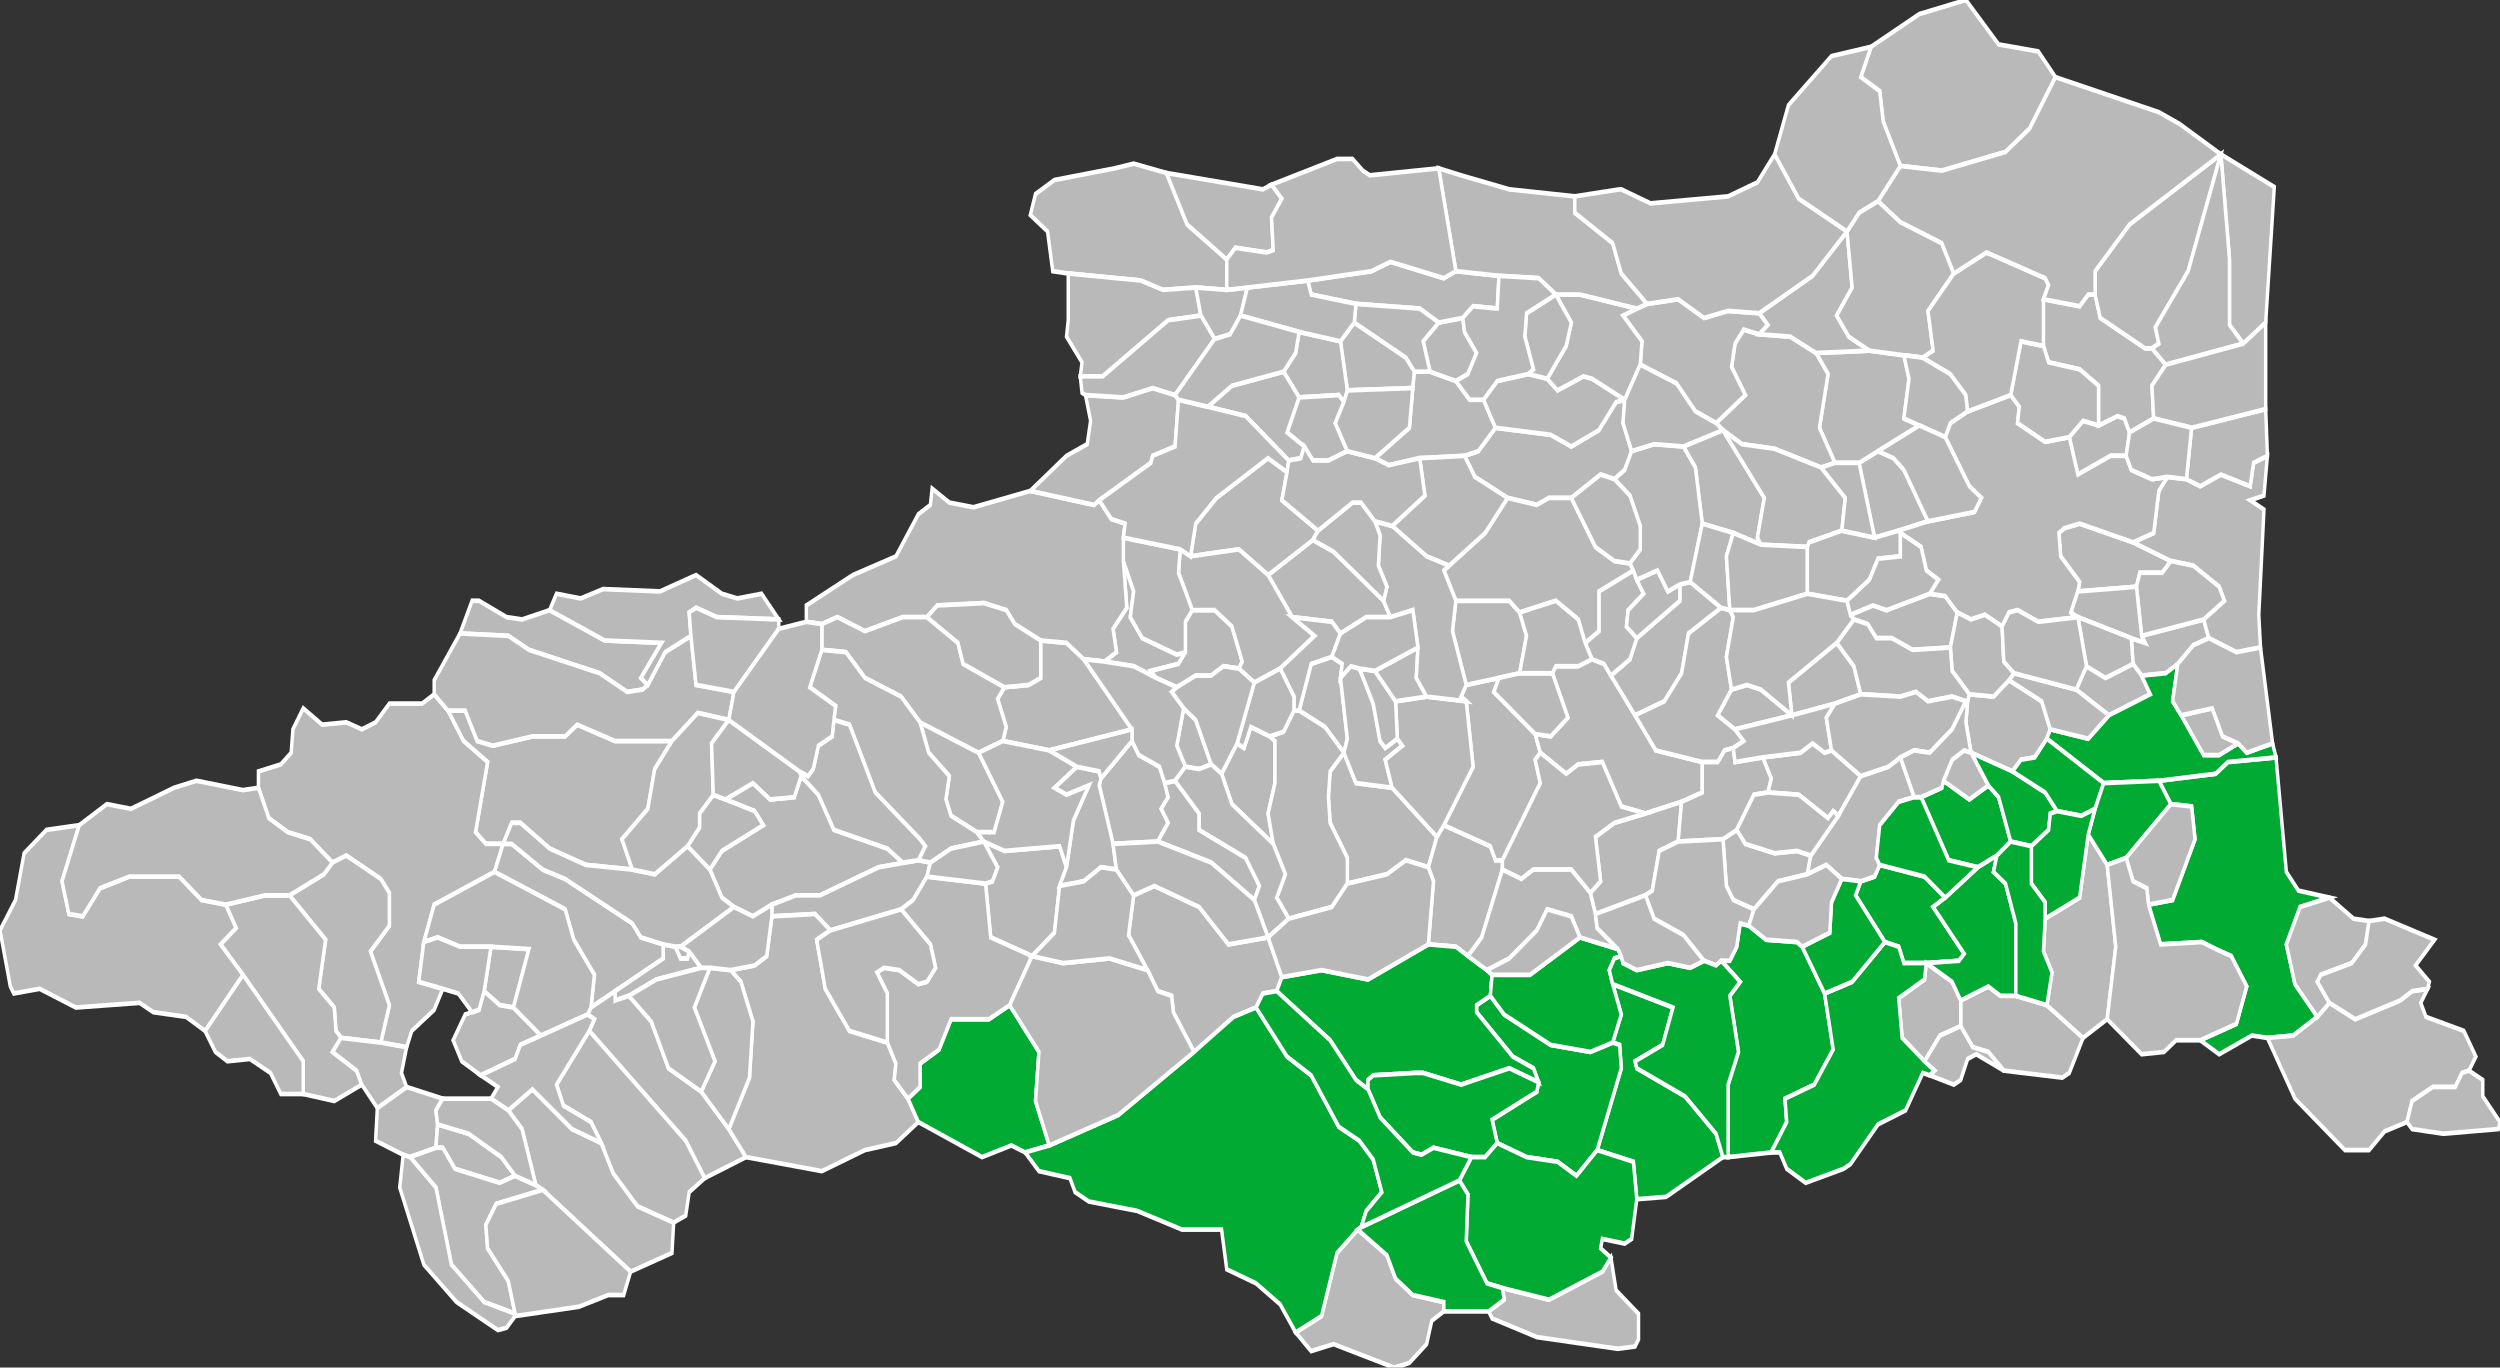 <?xml version="1.0" encoding="UTF-8" standalone="no"?>
<!DOCTYPE svg PUBLIC "-//W3C//DTD SVG 1.1//EN" "http://www.w3.org/Graphics/SVG/1.1/DTD/svg11.dtd">
<svg width="1000" height="547" viewBox="1.724 42.333 1.451 0.585" preserveAspectRatio="none" xmlns="http://www.w3.org/2000/svg" version="1.1">

<rect x="1.724" y="42.333" width="1.451" height="0.585" fill="#333333" stroke="none"/>

<style type="text/css">
<![CDATA[

.communes { 
	fill           : #b9b9b9;
	fill-opacity   : 1;
	stroke         : white;
	stroke-opacity : 1;
	stroke-width   : 0.002;
}

]]>
</style>

<g transform="translate(0,42.918) scale(1,-1) translate(0,-42.333)">

<g class="communes">

<polygon id="66001 L'ALBERE" points="2.933,42.474 2.925,42.459 2.921,42.457 2.887,42.46 2.878,42.468 2.869,42.47 2.862,42.479 2.862,42.49 2.878,42.496 2.885,42.492 2.894,42.492 2.912,42.488 2.933,42.474"/>
<polygon id="66002 ALENYA" points="2.967,42.629 2.962,42.634 2.961,42.645 2.969,42.643 2.967,42.646 3.003,42.653 3.006,42.645 2.997,42.642 2.988,42.634 2.981,42.63 2.967,42.629"/>
<polygon style="fill:#00AA33" id="66003 AMELIE-LES-BAINS-PALALDA" points="2.674,42.405 2.672,42.421 2.651,42.426 2.665,42.461 2.664,42.471 2.66,42.472 2.665,42.484 2.66,42.497 2.695,42.487 2.689,42.471 2.673,42.464 2.674,42.461 2.702,42.449 2.72,42.433 2.724,42.423 2.691,42.406 2.674,42.405"/>
<polygon id="66004 LES ANGLES" points="2.091,42.546 2.064,42.548 2.043,42.555 2.026,42.566 2.021,42.566 2.016,42.557 2.016,42.557 2.006,42.557 2,42.562 2.007,42.592 1.993,42.601 1.984,42.614 1.994,42.614 2.001,42.601 2.01,42.599 2.033,42.603 2.052,42.603 2.059,42.608 2.081,42.601 2.114,42.601 2.104,42.589 2.1,42.572 2.085,42.559 2.091,42.546"/>
<polygon id="66005 ANGOUSTRINE-VILLENEUVE-DES-ESCALDES" points="1.96,42.47 1.945,42.472 1.95,42.488 1.939,42.511 1.95,42.522 1.95,42.536 1.945,42.542 1.925,42.552 1.917,42.549 1.904,42.559 1.891,42.562 1.88,42.568 1.874,42.581 1.874,42.588 1.887,42.591 1.893,42.596 1.894,42.606 1.9,42.615 1.911,42.608 1.925,42.609 1.934,42.606 1.942,42.609 1.95,42.617 1.969,42.617 1.976,42.621 1.984,42.614 1.993,42.601 2.007,42.592 2,42.562 2.006,42.557 2.016,42.557 2.011,42.545 1.976,42.531 1.97,42.515 1.967,42.498 1.981,42.495 1.976,42.486 1.963,42.477 1.96,42.47"/>
<polygon id="66006 ANSIGNAN" points="2.506,42.751 2.502,42.772 2.51,42.78 2.54,42.765 2.545,42.759 2.544,42.752 2.506,42.751"/>
<polygon id="66007 ARBOUSSOLS" points="2.502,42.647 2.497,42.652 2.474,42.654 2.46,42.672 2.486,42.687 2.498,42.682 2.527,42.661 2.531,42.654 2.517,42.654 2.502,42.647"/>
<polygon style="fill:#00AA33" id="66008 ARGELES-SUR-MER" points="3.04,42.474 3.031,42.475 3.012,42.467 3.001,42.473 3.022,42.48 3.028,42.496 3.019,42.509 3.01,42.512 3.002,42.515 2.978,42.514 2.971,42.531 2.985,42.533 2.998,42.559 2.996,42.573 2.984,42.574 2.977,42.584 3.01,42.587 3.017,42.592 3.045,42.594 3.051,42.545 3.058,42.537 3.076,42.534 3.059,42.53 3.051,42.514 3.056,42.497 3.069,42.483 3.055,42.475 3.04,42.474"/>
<polygon style="fill:#00AA33" id="66009 ARLES-SUR-TECH" points="2.651,42.426 2.639,42.415 2.628,42.421 2.61,42.423 2.593,42.429 2.59,42.439 2.616,42.451 2.617,42.455 2.614,42.461 2.602,42.466 2.581,42.485 2.581,42.488 2.589,42.492 2.597,42.484 2.624,42.471 2.647,42.468 2.66,42.472 2.664,42.471 2.665,42.461 2.651,42.426"/>
<polygon id="66010 AYGUATEBIA-TALAU" points="2.172,42.531 2.161,42.526 2.15,42.53 2.143,42.534 2.136,42.546 2.143,42.554 2.167,42.565 2.162,42.571 2.145,42.576 2.161,42.583 2.171,42.576 2.185,42.577 2.189,42.586 2.199,42.578 2.208,42.563 2.239,42.555 2.248,42.549 2.257,42.55 2.234,42.547 2.2,42.535 2.186,42.535 2.172,42.531"/>
<polygon id="66011 BAGES" points="2.892,42.588 2.868,42.596 2.865,42.609 2.866,42.618 2.867,42.621 2.881,42.62 2.89,42.627 2.909,42.618 2.914,42.606 2.912,42.602 2.905,42.594 2.897,42.593 2.892,42.588"/>
<polygon id="66012 BAHO" points="2.812,42.688 2.803,42.72 2.814,42.725 2.823,42.722 2.829,42.717 2.843,42.695 2.826,42.691 2.812,42.688"/>
<polygon id="66013 BAILLESTAVY" points="2.506,42.54 2.506,42.551 2.496,42.566 2.495,42.577 2.496,42.588 2.504,42.596 2.511,42.583 2.532,42.581 2.558,42.56 2.553,42.547 2.54,42.55 2.529,42.544 2.506,42.54"/>
<polygon id="66014 BAIXAS" points="2.803,42.72 2.789,42.72 2.78,42.735 2.785,42.758 2.778,42.767 2.809,42.768 2.829,42.766 2.832,42.756 2.829,42.739 2.838,42.736 2.814,42.725 2.803,42.72"/>
<polygon style="fill:#00AA33" id="66015 BANYULS-DELS-ASPRES" points="2.872,42.547 2.855,42.55 2.839,42.577 2.851,42.581 2.852,42.584 2.867,42.576 2.878,42.582 2.884,42.577 2.891,42.558 2.883,42.552 2.872,42.547"/>
<polygon id="66016 BANYULS-SUR-MER" points="3.121,42.438 3.108,42.434 3.099,42.426 3.085,42.426 3.056,42.448 3.04,42.474 3.055,42.475 3.069,42.483 3.076,42.489 3.091,42.482 3.117,42.49 3.124,42.494 3.133,42.495 3.129,42.489 3.132,42.483 3.154,42.477 3.161,42.466 3.157,42.46 3.153,42.459 3.149,42.453 3.136,42.453 3.124,42.447 3.121,42.438"/>
<polygon id="66017 LE BARCARES" points="3.026,42.771 3.018,42.779 3.018,42.807 3.013,42.852 3.044,42.838 3.039,42.78 3.026,42.771"/>
<polygon id="66018 LA BASTIDE" points="2.576,42.509 2.569,42.513 2.553,42.514 2.556,42.541 2.553,42.547 2.558,42.56 2.562,42.565 2.589,42.556 2.592,42.55 2.596,42.55 2.596,42.546 2.584,42.517 2.576,42.509"/>
<polygon id="66019 BELESTA" points="2.636,42.705 2.623,42.705 2.616,42.702 2.599,42.705 2.58,42.714 2.574,42.723 2.582,42.725 2.592,42.735 2.624,42.732 2.636,42.727 2.652,42.734 2.662,42.746 2.667,42.747 2.666,42.737 2.671,42.725 2.667,42.717 2.661,42.713 2.653,42.715 2.636,42.705"/>
<polygon id="66020 BOLQUERE" points="2.067,42.487 2.069,42.501 2.057,42.516 2.052,42.529 2.011,42.545 2.016,42.557 2.016,42.557 2.021,42.557 2.039,42.546 2.052,42.542 2.091,42.523 2.096,42.517 2.109,42.514 2.109,42.508 2.081,42.494 2.067,42.487"/>
<polygon id="66021 BOMPAS" points="2.958,42.723 2.949,42.723 2.93,42.715 2.925,42.731 2.933,42.738 2.942,42.736 2.953,42.74 2.957,42.739 2.96,42.733 2.958,42.723"/>
<polygon id="66022 BOULE-D'AMONT" points="2.596,42.55 2.592,42.55 2.589,42.556 2.562,42.565 2.579,42.59 2.575,42.618 2.572,42.62 2.575,42.625 2.594,42.628 2.591,42.622 2.615,42.604 2.618,42.596 2.615,42.593 2.618,42.583 2.596,42.55"/>
<polygon id="66023 BOULETERNERE" points="2.575,42.625 2.567,42.648 2.569,42.661 2.6,42.661 2.606,42.656 2.61,42.646 2.606,42.63 2.594,42.628 2.575,42.625"/>
<polygon style="fill:#00AA33" id="66024 LE BOULOU" points="2.842,42.506 2.829,42.506 2.826,42.513 2.818,42.515 2.801,42.535 2.804,42.541 2.812,42.543 2.815,42.548 2.841,42.543 2.853,42.534 2.846,42.53 2.864,42.51 2.861,42.507 2.842,42.506"/>
<polygon id="66025 BOURG-MADAME" points="1.962,42.423 1.958,42.424 1.942,42.43 1.943,42.444 1.96,42.453 1.981,42.448 1.977,42.443 1.978,42.437 1.977,42.427 1.962,42.423"/>
<polygon style="fill:#00AA33" id="66026 BROUILLA" points="2.903,42.556 2.891,42.558 2.884,42.577 2.878,42.582 2.868,42.596 2.892,42.588 2.911,42.579 2.918,42.571 2.914,42.57 2.913,42.563 2.903,42.556"/>
<polygon id="66027 LA CABANASSE" points="2.089,42.492 2.081,42.49 2.081,42.494 2.109,42.508 2.109,42.514 2.116,42.513 2.119,42.508 2.123,42.508 2.124,42.511 2.131,42.504 2.105,42.499 2.089,42.492"/>
<polygon id="66028 CABESTANY" points="2.93,42.665 2.931,42.669 2.92,42.68 2.919,42.69 2.922,42.692 2.931,42.694 2.962,42.686 2.984,42.678 2.979,42.673 2.966,42.673 2.964,42.667 2.93,42.665"/>
<polygon id="66029 CAIXAS" points="2.679,42.57 2.665,42.573 2.654,42.592 2.64,42.591 2.633,42.587 2.618,42.596 2.615,42.604 2.624,42.603 2.634,42.611 2.625,42.63 2.627,42.633 2.64,42.633 2.648,42.636 2.655,42.634 2.659,42.629 2.673,42.612 2.685,42.597 2.712,42.592 2.712,42.579 2.7,42.575 2.679,42.57"/>
<polygon id="66030 CALCE" points="2.781,42.718 2.754,42.726 2.735,42.728 2.724,42.734 2.72,42.737 2.737,42.749 2.729,42.761 2.731,42.771 2.736,42.777 2.745,42.775 2.763,42.774 2.778,42.767 2.785,42.758 2.78,42.735 2.789,42.72 2.781,42.718"/>
<polygon id="66032 CALMEILLES" points="2.65,42.527 2.647,42.536 2.653,42.541 2.65,42.56 2.661,42.566 2.679,42.57 2.7,42.575 2.698,42.558 2.687,42.554 2.683,42.537 2.679,42.535 2.65,42.527"/>
<polygon id="66033 CAMELAS" points="2.673,42.612 2.659,42.629 2.67,42.636 2.674,42.645 2.699,42.661 2.699,42.668 2.705,42.669 2.723,42.658 2.704,42.647 2.7,42.63 2.69,42.618 2.673,42.612"/>
<polygon id="66034 CAMPOME" points="2.395,42.628 2.382,42.633 2.365,42.635 2.372,42.639 2.37,42.649 2.378,42.658 2.376,42.678 2.382,42.665 2.38,42.654 2.387,42.645 2.407,42.638 2.412,42.639 2.408,42.634 2.392,42.631 2.395,42.628"/>
<polygon id="66035 CAMPOUSSY" points="2.46,42.672 2.443,42.683 2.415,42.68 2.418,42.694 2.43,42.705 2.46,42.722 2.471,42.716 2.468,42.704 2.489,42.691 2.486,42.687 2.46,42.672"/>
<polygon id="66036 CANAVEILLES" points="2.206,42.52 2.197,42.527 2.172,42.526 2.172,42.531 2.186,42.535 2.2,42.535 2.234,42.547 2.257,42.55 2.264,42.549 2.262,42.543 2.254,42.533 2.247,42.529 2.206,42.52"/>
<polygon id="66037 CANET-EN-ROUSSILLON" points="3.036,42.641 3.022,42.639 3.006,42.645 3.003,42.653 3.015,42.661 3.012,42.667 2.997,42.676 2.984,42.678 2.962,42.686 2.974,42.69 2.977,42.708 2.982,42.714 2.993,42.713 3.001,42.71 3.013,42.715 3.03,42.71 3.032,42.72 3.04,42.723 3.038,42.706 3.03,42.704 3.038,42.7 3.035,42.655 3.036,42.641"/>
<polygon id="66038 CANOHES" points="2.856,42.641 2.834,42.64 2.822,42.645 2.813,42.645 2.808,42.651 2.8,42.653 2.798,42.655 2.811,42.659 2.819,42.657 2.844,42.664 2.853,42.663 2.86,42.656 2.856,42.641"/>
<polygon id="66039 CARAMANY" points="2.548,42.722 2.53,42.719 2.522,42.722 2.542,42.735 2.544,42.752 2.545,42.759 2.554,42.759 2.569,42.755 2.577,42.747 2.585,42.747 2.592,42.735 2.582,42.725 2.574,42.723 2.548,42.722"/>
<polygon id="66040 CASEFABRE" points="2.625,42.63 2.634,42.611 2.624,42.603 2.615,42.604 2.591,42.622 2.594,42.628 2.606,42.63 2.625,42.63"/>
<polygon id="66041 CASES-DE-PENE" points="2.778,42.767 2.763,42.774 2.745,42.775 2.75,42.779 2.745,42.784 2.776,42.8 2.796,42.819 2.799,42.795 2.79,42.783 2.797,42.774 2.809,42.768 2.778,42.767"/>
<polygon id="66042 CASSAGNES" points="2.667,42.747 2.662,42.746 2.652,42.734 2.636,42.727 2.624,42.732 2.592,42.735 2.585,42.747 2.593,42.755 2.611,42.758 2.622,42.756 2.628,42.751 2.643,42.757 2.648,42.756 2.667,42.747 2.667,42.747"/>
<polygon id="66043 CASTEIL" points="2.417,42.468 2.405,42.485 2.404,42.492 2.396,42.494 2.39,42.503 2.379,42.518 2.382,42.535 2.394,42.539 2.42,42.53 2.437,42.514 2.46,42.517 2.468,42.5 2.465,42.494 2.457,42.493 2.453,42.487 2.44,42.483 2.417,42.468"/>
<polygon id="66044 CASTELNOU" points="2.712,42.592 2.685,42.597 2.673,42.612 2.69,42.618 2.7,42.63 2.704,42.647 2.723,42.658 2.728,42.657 2.73,42.654 2.726,42.637 2.729,42.623 2.721,42.612 2.731,42.606 2.736,42.601 2.73,42.598 2.725,42.597 2.721,42.592 2.712,42.592"/>
<polygon id="66045 CATLLAR" points="2.407,42.624 2.395,42.628 2.392,42.631 2.408,42.634 2.412,42.639 2.412,42.652 2.416,42.657 2.429,42.657 2.439,42.65 2.445,42.635 2.443,42.632 2.434,42.633 2.427,42.629 2.418,42.629 2.407,42.624"/>
<polygon id="66046 CAUDIES-DE-FENOUILLEDES" points="2.418,42.795 2.399,42.794 2.386,42.798 2.344,42.801 2.335,42.802 2.332,42.819 2.322,42.826 2.325,42.835 2.336,42.841 2.371,42.846 2.382,42.848 2.401,42.844 2.413,42.822 2.436,42.807 2.436,42.794 2.418,42.795"/>
<polygon id="66047 CAUDIES-DE-CONFLENT" points="2.136,42.546 2.123,42.556 2.13,42.564 2.13,42.57 2.138,42.578 2.145,42.576 2.162,42.571 2.167,42.565 2.143,42.554 2.136,42.546"/>
<polygon id="66048 CERBERE" points="3.174,42.435 3.142,42.433 3.124,42.435 3.121,42.438 3.124,42.447 3.136,42.453 3.149,42.453 3.153,42.459 3.157,42.46 3.165,42.456 3.165,42.449 3.175,42.438 3.174,42.435"/>
<polygon style="fill:#00AA33" id="66049 CERET" points="2.727,42.423 2.727,42.454 2.733,42.468 2.728,42.492 2.734,42.498 2.723,42.507 2.728,42.507 2.732,42.513 2.734,42.523 2.739,42.522 2.749,42.516 2.767,42.515 2.77,42.513 2.783,42.493 2.788,42.469 2.777,42.454 2.76,42.448 2.761,42.438 2.752,42.425 2.727,42.423"/>
<polygon id="66050 CLAIRA" points="2.96,42.733 2.957,42.739 2.953,42.74 2.942,42.736 2.942,42.753 2.931,42.76 2.913,42.763 2.91,42.77 2.91,42.79 2.931,42.787 2.936,42.792 2.94,42.792 2.943,42.782 2.969,42.769 2.973,42.769 2.981,42.762 2.973,42.753 2.974,42.739 2.96,42.733"/>
<polygon id="66051 CLARA" points="2.463,42.557 2.439,42.574 2.433,42.587 2.442,42.6 2.446,42.598 2.45,42.607 2.461,42.603 2.464,42.601 2.464,42.583 2.46,42.57 2.463,42.557"/>
<polygon id="66052 CODALET" points="2.427,42.591 2.42,42.589 2.412,42.59 2.407,42.599 2.411,42.615 2.418,42.61 2.427,42.591"/>
<polygon id="66053 COLLIOURE" points="3.069,42.483 3.056,42.497 3.051,42.514 3.059,42.53 3.076,42.534 3.09,42.525 3.099,42.524 3.097,42.514 3.089,42.506 3.071,42.501 3.069,42.498 3.076,42.489 3.069,42.483"/>
<polygon id="66054 CONAT" points="2.333,42.597 2.306,42.601 2.308,42.607 2.303,42.619 2.307,42.624 2.321,42.625 2.328,42.628 2.328,42.644 2.343,42.643 2.353,42.636 2.381,42.606 2.333,42.597"/>
<polygon id="66055 CORBERE" points="2.659,42.629 2.655,42.634 2.648,42.636 2.644,42.643 2.652,42.648 2.652,42.665 2.672,42.674 2.674,42.67 2.678,42.664 2.669,42.657 2.668,42.65 2.674,42.645 2.67,42.636 2.659,42.629"/>
<polygon id="66056 CORBERE-LES-CABANES" points="2.674,42.645 2.668,42.65 2.669,42.657 2.678,42.664 2.674,42.67 2.686,42.674 2.692,42.665 2.699,42.668 2.699,42.661 2.674,42.645"/>
<polygon id="66057 CORNEILLA-DE-CONFLENT" points="2.37,42.557 2.362,42.582 2.363,42.585 2.381,42.601 2.385,42.595 2.397,42.59 2.4,42.583 2.402,42.577 2.398,42.572 2.402,42.566 2.396,42.558 2.37,42.557"/>
<polygon id="66058 CORNEILLA-LA-RIVIERE" points="2.746,42.685 2.73,42.69 2.712,42.694 2.708,42.718 2.701,42.727 2.724,42.734 2.748,42.705 2.744,42.688 2.746,42.685"/>
<polygon id="66059 CORNEILLA-DEL-VERCOL" points="2.948,42.612 2.929,42.623 2.935,42.633 2.946,42.628 2.962,42.634 2.967,42.629 2.972,42.621 2.948,42.612"/>
<polygon style="fill:#00AA33" id="66060 CORSAVY" points="2.518,42.452 2.511,42.456 2.496,42.473 2.465,42.494 2.468,42.5 2.491,42.503 2.518,42.499 2.553,42.514 2.569,42.513 2.576,42.509 2.587,42.503 2.59,42.501 2.589,42.492 2.581,42.488 2.581,42.485 2.602,42.466 2.614,42.461 2.617,42.455 2.6,42.461 2.572,42.454 2.55,42.459 2.545,42.459 2.521,42.458 2.518,42.456 2.518,42.452"/>
<polygon id="66061 COUSTOUGES" points="2.659,42.38 2.662,42.366 2.675,42.356 2.675,42.345 2.673,42.342 2.663,42.341 2.616,42.346 2.59,42.354 2.588,42.357 2.597,42.362 2.596,42.367 2.623,42.362 2.654,42.374 2.659,42.38"/>
<polygon id="66062 DORRES" points="1.945,42.472 1.922,42.474 1.919,42.477 1.918,42.487 1.909,42.495 1.913,42.516 1.892,42.535 1.912,42.544 1.917,42.549 1.925,42.552 1.945,42.542 1.95,42.536 1.95,42.522 1.939,42.511 1.95,42.488 1.945,42.472"/>
<polygon id="66063 LES CLUSES" points="2.841,42.464 2.828,42.474 2.826,42.491 2.841,42.499 2.842,42.506 2.857,42.498 2.862,42.49 2.862,42.479 2.85,42.475 2.841,42.464"/>
<polygon id="66064 EGAT" points="2.022,42.487 2.014,42.488 2.005,42.494 2.009,42.513 2.031,42.512 2.022,42.487"/>
<polygon style="fill:#00AA33" id="66065 ELNE" points="2.945,42.583 2.912,42.602 2.914,42.606 2.936,42.602 2.948,42.612 2.972,42.621 2.967,42.629 2.981,42.63 2.988,42.634 2.985,42.618 2.99,42.612 3.003,42.595 3.012,42.595 3.023,42.6 3.028,42.596 3.043,42.6 3.045,42.594 3.017,42.592 3.01,42.587 2.977,42.584 2.945,42.583"/>
<polygon id="66066 ENVEITG" points="1.934,42.454 1.918,42.447 1.9,42.45 1.9,42.464 1.865,42.501 1.852,42.514 1.861,42.521 1.855,42.531 1.878,42.535 1.892,42.535 1.913,42.516 1.909,42.495 1.918,42.487 1.919,42.477 1.922,42.474 1.917,42.468 1.931,42.46 1.934,42.454"/>
<polygon id="66067 ERR" points="2.09,42.374 2.039,42.409 2.035,42.411 2.027,42.435 2.019,42.443 2.033,42.452 2.056,42.435 2.073,42.429 2.08,42.416 2.094,42.402 2.115,42.395 2.114,42.382 2.09,42.374"/>
<polygon id="66068 ESCARO" points="2.323,42.509 2.299,42.517 2.296,42.54 2.3,42.541 2.303,42.547 2.295,42.558 2.307,42.554 2.339,42.556 2.343,42.547 2.339,42.539 2.336,42.519 2.323,42.509"/>
<polygon id="66069 ESPIRA-DE-L'AGLY" points="2.84,42.765 2.829,42.766 2.809,42.768 2.797,42.774 2.79,42.783 2.799,42.795 2.796,42.819 2.803,42.827 2.814,42.832 2.827,42.823 2.851,42.814 2.858,42.801 2.843,42.785 2.846,42.768 2.84,42.765"/>
<polygon id="66070 ESPIRA-DE-CONFLENT" points="2.504,42.596 2.493,42.607 2.478,42.614 2.485,42.634 2.497,42.637 2.503,42.634 2.502,42.628 2.506,42.602 2.504,42.596"/>
<polygon id="66071 ESTAGEL" points="2.72,42.737 2.708,42.742 2.697,42.754 2.676,42.762 2.677,42.772 2.666,42.783 2.674,42.786 2.68,42.788 2.698,42.79 2.713,42.782 2.727,42.785 2.745,42.784 2.75,42.779 2.745,42.775 2.736,42.777 2.731,42.771 2.729,42.761 2.737,42.749 2.72,42.737"/>
<polygon id="66072 ESTAVAR" points="2.003,42.458 1.992,42.464 1.987,42.473 1.994,42.484 1.998,42.485 2.002,42.486 2.005,42.494 2.014,42.488 2.022,42.487 2.038,42.475 2.026,42.471 2.023,42.465 2.003,42.458"/>
<polygon id="66073 ESTOHER" points="2.472,42.525 2.465,42.534 2.47,42.544 2.463,42.557 2.46,42.57 2.464,42.583 2.464,42.601 2.461,42.603 2.469,42.605 2.475,42.614 2.478,42.614 2.493,42.607 2.504,42.596 2.496,42.588 2.495,42.577 2.496,42.566 2.506,42.551 2.506,42.54 2.497,42.53 2.472,42.525"/>
<polygon id="66074 EUS" points="2.452,42.626 2.443,42.632 2.445,42.635 2.439,42.65 2.429,42.657 2.416,42.657 2.408,42.673 2.409,42.683 2.415,42.68 2.443,42.683 2.46,42.672 2.474,42.654 2.487,42.646 2.467,42.632 2.452,42.626"/>
<polygon id="66075 EYNE" points="2.133,42.414 2.122,42.43 2.066,42.477 2.069,42.482 2.065,42.484 2.067,42.487 2.081,42.494 2.081,42.49 2.089,42.492 2.102,42.481 2.112,42.461 2.131,42.451 2.147,42.435 2.157,42.423 2.133,42.414"/>
<polygon id="66076 FELLUNS" points="2.504,42.746 2.501,42.749 2.478,42.748 2.469,42.759 2.476,42.767 2.478,42.776 2.502,42.772 2.506,42.751 2.504,42.746"/>
<polygon id="66077 FENOUILLET" points="2.421,42.783 2.402,42.781 2.364,42.757 2.351,42.757 2.352,42.763 2.343,42.774 2.344,42.781 2.344,42.801 2.386,42.798 2.399,42.794 2.418,42.795 2.421,42.783"/>
<polygon id="66078 FILLOLS" points="2.452,42.533 2.427,42.549 2.396,42.558 2.402,42.566 2.398,42.572 2.402,42.577 2.4,42.583 2.406,42.584 2.42,42.57 2.42,42.563 2.447,42.551 2.455,42.539 2.452,42.533"/>
<polygon id="66079 FINESTRET" points="2.532,42.581 2.511,42.583 2.504,42.596 2.506,42.602 2.502,42.628 2.508,42.633 2.513,42.632 2.521,42.617 2.525,42.601 2.528,42.598 2.535,42.602 2.538,42.599 2.528,42.593 2.532,42.581"/>
<polygon id="66080 FONTPEDROUSE" points="2.257,42.438 2.244,42.429 2.226,42.426 2.201,42.417 2.157,42.423 2.147,42.435 2.159,42.457 2.161,42.481 2.154,42.498 2.148,42.503 2.162,42.505 2.169,42.509 2.172,42.526 2.197,42.527 2.206,42.52 2.198,42.516 2.203,42.495 2.217,42.477 2.239,42.472 2.244,42.463 2.243,42.456 2.251,42.448 2.257,42.438"/>
<polygon id="66081 FONTRABIOUSE" points="2.1,42.625 2.097,42.623 2.088,42.622 2.072,42.63 2.031,42.64 2.019,42.646 1.991,42.647 1.998,42.661 2.002,42.661 2.018,42.654 2.027,42.653 2.043,42.657 2.075,42.644 2.108,42.643 2.096,42.628 2.1,42.625"/>
<polygon id="66082 FORMIGUERES" points="2.114,42.601 2.081,42.601 2.059,42.608 2.052,42.603 2.033,42.603 2.01,42.599 2.001,42.601 1.994,42.614 1.984,42.614 1.976,42.621 1.976,42.627 1.991,42.647 2.019,42.646 2.031,42.64 2.072,42.63 2.088,42.622 2.097,42.623 2.1,42.625 2.11,42.639 2.125,42.646 2.128,42.625 2.15,42.622 2.147,42.61 2.129,42.613 2.114,42.601"/>
<polygon id="66083 FOSSE" points="2.429,42.773 2.421,42.783 2.418,42.795 2.436,42.794 2.448,42.795 2.444,42.783 2.438,42.775 2.429,42.773"/>
<polygon id="66084 FOURQUES" points="2.791,42.569 2.788,42.571 2.785,42.568 2.768,42.578 2.75,42.579 2.752,42.585 2.747,42.594 2.769,42.596 2.776,42.6 2.783,42.596 2.787,42.597 2.804,42.586 2.791,42.569"/>
<polygon id="66085 FUILLA" points="2.339,42.539 2.343,42.547 2.347,42.567 2.356,42.582 2.343,42.578 2.336,42.581 2.349,42.59 2.362,42.588 2.363,42.585 2.362,42.582 2.37,42.557 2.372,42.546 2.363,42.547 2.353,42.541 2.339,42.539"/>
<polygon id="66086 GLORIANES" points="2.558,42.56 2.532,42.581 2.528,42.593 2.538,42.599 2.535,42.602 2.534,42.618 2.552,42.62 2.575,42.618 2.579,42.59 2.562,42.565 2.558,42.56"/>
<polygon id="66088 ILLE-SUR-TET" points="2.644,42.643 2.64,42.653 2.627,42.661 2.606,42.656 2.6,42.661 2.569,42.661 2.562,42.674 2.565,42.676 2.586,42.69 2.599,42.705 2.616,42.702 2.623,42.705 2.636,42.705 2.65,42.684 2.661,42.678 2.67,42.677 2.672,42.674 2.652,42.665 2.652,42.648 2.644,42.643"/>
<polygon id="66089 JOCH" points="2.535,42.602 2.528,42.598 2.525,42.601 2.521,42.617 2.513,42.632 2.522,42.631 2.534,42.618 2.535,42.602"/>
<polygon id="66090 JUJOLS" points="2.291,42.562 2.276,42.569 2.273,42.576 2.275,42.586 2.263,42.596 2.258,42.609 2.292,42.596 2.306,42.575 2.301,42.562 2.291,42.562"/>
<polygon id="66091 LAMANERE" points="2.562,42.357 2.555,42.353 2.552,42.343 2.542,42.335 2.538,42.334 2.533,42.333 2.498,42.343 2.485,42.34 2.476,42.348 2.491,42.355 2.5,42.382 2.512,42.392 2.529,42.381 2.534,42.371 2.544,42.364 2.562,42.361 2.562,42.357"/>
<polygon id="66092 LANSAC" points="2.569,42.755 2.554,42.759 2.55,42.772 2.559,42.78 2.573,42.782 2.574,42.776 2.581,42.767 2.576,42.758 2.569,42.755"/>
<polygon id="66093 LAROQUE-DES-ALBERES" points="2.933,42.474 2.912,42.488 2.915,42.502 2.91,42.511 2.911,42.525 2.931,42.534 2.936,42.561 2.947,42.548 2.952,42.513 2.947,42.482 2.933,42.474"/>
<polygon id="66094 LATOUR-BAS-ELNE" points="3.023,42.6 3.012,42.595 3.003,42.595 2.99,42.612 3.008,42.615 3.014,42.603 3.023,42.6"/>
<polygon id="66095 LATOUR-DE-CAROL" points="1.9,42.45 1.887,42.45 1.881,42.459 1.869,42.465 1.856,42.464 1.849,42.468 1.843,42.477 1.865,42.501 1.9,42.464 1.9,42.45"/>
<polygon id="66096 LATOUR-DE-FRANCE" points="2.667,42.747 2.648,42.756 2.643,42.757 2.628,42.751 2.622,42.756 2.633,42.77 2.636,42.78 2.627,42.792 2.641,42.792 2.674,42.786 2.666,42.783 2.677,42.772 2.676,42.762 2.667,42.747"/>
<polygon id="66097 LESQUERDE" points="2.559,42.78 2.548,42.786 2.511,42.788 2.485,42.792 2.483,42.798 2.52,42.802 2.531,42.806 2.562,42.799 2.569,42.802 2.594,42.8 2.593,42.786 2.579,42.787 2.573,42.782 2.559,42.78"/>
<polygon id="66098 LA LLAGONNE" points="2.116,42.513 2.109,42.514 2.096,42.517 2.091,42.523 2.052,42.542 2.039,42.546 2.021,42.557 2.016,42.557 2.021,42.566 2.026,42.566 2.043,42.555 2.064,42.548 2.091,42.546 2.104,42.544 2.123,42.556 2.136,42.546 2.143,42.534 2.15,42.53 2.119,42.513 2.116,42.513"/>
<polygon id="66099 LLAURO" points="2.742,42.529 2.73,42.533 2.726,42.539 2.724,42.559 2.732,42.563 2.737,42.557 2.754,42.553 2.767,42.554 2.775,42.552 2.773,42.544 2.756,42.541 2.742,42.529"/>
<polygon id="66100 LLO" points="2.115,42.395 2.094,42.402 2.08,42.416 2.073,42.429 2.067,42.438 2.051,42.445 2.047,42.454 2.066,42.477 2.122,42.43 2.133,42.414 2.124,42.408 2.122,42.398 2.115,42.395"/>
<polygon id="66101 LLUPIA" points="2.764,42.612 2.762,42.626 2.79,42.643 2.8,42.633 2.804,42.621 2.789,42.617 2.764,42.612"/>
<polygon style="fill:#00AA33" id="66102 MANTET" points="2.319,42.425 2.311,42.428 2.294,42.423 2.257,42.438 2.251,42.448 2.258,42.453 2.258,42.463 2.269,42.469 2.276,42.482 2.298,42.482 2.31,42.488 2.327,42.468 2.325,42.447 2.333,42.428 2.319,42.425"/>
<polygon id="66103 MARQUIXANES" points="2.478,42.614 2.475,42.614 2.475,42.62 2.467,42.632 2.487,42.646 2.474,42.654 2.497,42.652 2.502,42.647 2.497,42.637 2.485,42.634 2.478,42.614"/>
<polygon id="66104 LOS MASOS" points="2.461,42.603 2.45,42.607 2.446,42.598 2.442,42.6 2.452,42.626 2.467,42.632 2.475,42.62 2.475,42.614 2.469,42.605 2.461,42.603"/>
<polygon id="66105 MATEMALE" points="2.123,42.556 2.104,42.544 2.091,42.546 2.085,42.559 2.1,42.572 2.104,42.589 2.114,42.601 2.129,42.613 2.147,42.61 2.137,42.6 2.138,42.578 2.13,42.57 2.13,42.564 2.123,42.556"/>
<polygon style="fill:#00AA33" id="66106 MAUREILLAS-LAS-ILLAS" points="2.844,42.458 2.84,42.459 2.83,42.443 2.814,42.437 2.798,42.42 2.794,42.418 2.772,42.412 2.761,42.418 2.757,42.425 2.752,42.425 2.761,42.438 2.76,42.448 2.777,42.454 2.788,42.469 2.783,42.493 2.799,42.498 2.818,42.515 2.826,42.513 2.829,42.506 2.842,42.506 2.842,42.506 2.841,42.499 2.826,42.491 2.828,42.474 2.841,42.464 2.847,42.46 2.844,42.458"/>
<polygon id="66107 MAURY" points="2.674,42.786 2.641,42.792 2.627,42.792 2.617,42.799 2.594,42.8 2.569,42.802 2.559,42.846 2.572,42.843 2.6,42.837 2.638,42.834 2.638,42.827 2.66,42.814 2.665,42.801 2.68,42.788 2.674,42.786"/>
<polygon id="66108 MILLAS" points="2.699,42.668 2.692,42.665 2.686,42.674 2.674,42.67 2.672,42.674 2.67,42.677 2.676,42.683 2.676,42.693 2.67,42.706 2.661,42.713 2.667,42.717 2.671,42.725 2.684,42.728 2.701,42.727 2.708,42.718 2.712,42.694 2.705,42.669 2.699,42.668"/>
<polygon id="66109 MOLITG-LES-BAINS" points="2.412,42.639 2.407,42.638 2.387,42.645 2.38,42.654 2.382,42.665 2.376,42.678 2.376,42.688 2.409,42.683 2.408,42.673 2.416,42.657 2.412,42.652 2.412,42.639"/>
<polygon id="66111 MONTALBA-LE-CHATEAU" points="2.565,42.676 2.552,42.68 2.532,42.693 2.551,42.706 2.548,42.722 2.574,42.723 2.58,42.714 2.599,42.705 2.586,42.69 2.565,42.676"/>
<polygon id="66112 MONTAURIOL" points="2.698,42.558 2.7,42.575 2.712,42.579 2.712,42.592 2.721,42.592 2.725,42.597 2.73,42.598 2.731,42.592 2.747,42.594 2.752,42.585 2.75,42.579 2.742,42.578 2.732,42.563 2.724,42.559 2.698,42.558"/>
<polygon style="fill:#00AA33" id="66113 MONTBOLO" points="2.66,42.472 2.647,42.468 2.624,42.471 2.597,42.484 2.589,42.492 2.59,42.501 2.612,42.501 2.641,42.517 2.663,42.512 2.665,42.509 2.661,42.508 2.658,42.503 2.66,42.497 2.665,42.484 2.66,42.472"/>
<polygon id="66114 MONTESCOT" points="2.948,42.612 2.936,42.602 2.914,42.606 2.909,42.618 2.89,42.627 2.893,42.63 2.929,42.623 2.948,42.612"/>
<polygon style="fill:#00AA33" id="66115 MONTESQUIEU-DES-ALBERES" points="2.862,42.49 2.857,42.498 2.842,42.506 2.842,42.506 2.861,42.507 2.864,42.51 2.846,42.53 2.853,42.534 2.872,42.547 2.883,42.552 2.881,42.545 2.888,42.54 2.894,42.523 2.894,42.492 2.885,42.492 2.878,42.496 2.862,42.49"/>
<polygon style="fill:#00AA33" id="66116 MONTFERRER" points="2.593,42.429 2.586,42.423 2.578,42.423 2.556,42.427 2.549,42.424 2.544,42.425 2.525,42.44 2.518,42.452 2.518,42.456 2.521,42.458 2.545,42.459 2.55,42.459 2.572,42.454 2.6,42.461 2.617,42.455 2.616,42.451 2.59,42.439 2.593,42.429"/>
<polygon id="66117 MONT-LOUIS" points="2.124,42.511 2.123,42.508 2.119,42.508 2.116,42.513 2.119,42.513 2.124,42.511"/>
<polygon id="66118 MONTNER" points="2.671,42.725 2.666,42.737 2.667,42.747 2.667,42.747 2.676,42.762 2.697,42.754 2.708,42.742 2.72,42.737 2.724,42.734 2.701,42.727 2.684,42.728 2.671,42.725"/>
<polygon id="66119 MOSSET" points="2.365,42.635 2.353,42.636 2.343,42.643 2.328,42.644 2.313,42.651 2.308,42.657 2.295,42.66 2.268,42.659 2.262,42.654 2.248,42.654 2.226,42.648 2.21,42.654 2.201,42.651 2.192,42.652 2.192,42.659 2.219,42.672 2.244,42.68 2.257,42.698 2.264,42.702 2.265,42.709 2.275,42.703 2.289,42.701 2.322,42.708 2.359,42.702 2.362,42.704 2.369,42.696 2.377,42.694 2.376,42.688 2.376,42.678 2.378,42.658 2.37,42.649 2.372,42.639 2.365,42.635"/>
<polygon id="66120 NAHUJA" points="2.023,42.415 2.014,42.412 1.988,42.418 1.981,42.427 1.977,42.427 1.978,42.437 1.996,42.433 2.015,42.423 2.023,42.415"/>
<polygon id="66121 NEFIACH" points="2.67,42.677 2.661,42.678 2.65,42.684 2.636,42.705 2.653,42.715 2.661,42.713 2.67,42.706 2.676,42.693 2.676,42.683 2.67,42.677"/>
<polygon id="66122 NOHEDES" points="2.292,42.596 2.258,42.609 2.247,42.62 2.226,42.628 2.215,42.639 2.201,42.64 2.201,42.651 2.21,42.654 2.226,42.648 2.248,42.654 2.262,42.654 2.28,42.643 2.283,42.634 2.307,42.624 2.303,42.619 2.308,42.607 2.306,42.601 2.292,42.596"/>
<polygon id="66123 NYER" points="2.251,42.448 2.243,42.456 2.244,42.463 2.239,42.472 2.239,42.493 2.233,42.502 2.237,42.504 2.246,42.503 2.257,42.497 2.262,42.498 2.267,42.504 2.264,42.514 2.247,42.529 2.254,42.533 2.262,42.543 2.296,42.54 2.299,42.517 2.323,42.509 2.31,42.488 2.298,42.482 2.276,42.482 2.269,42.469 2.258,42.463 2.258,42.453 2.251,42.448"/>
<polygon id="66124 FONT-ROMEU-ODEILLO-VIA" points="2.038,42.475 2.022,42.487 2.031,42.512 2.009,42.513 1.991,42.513 1.978,42.517 1.97,42.515 1.976,42.531 2.011,42.545 2.052,42.529 2.057,42.516 2.069,42.501 2.067,42.487 2.065,42.484 2.038,42.475"/>
<polygon id="66125 OLETTE" points="2.264,42.549 2.257,42.55 2.261,42.556 2.258,42.559 2.232,42.579 2.217,42.608 2.208,42.61 2.209,42.616 2.194,42.624 2.201,42.64 2.215,42.639 2.226,42.628 2.247,42.62 2.258,42.609 2.263,42.596 2.275,42.586 2.273,42.576 2.276,42.569 2.291,42.562 2.295,42.558 2.276,42.555 2.264,42.549"/>
<polygon id="66126 OMS" points="2.723,42.507 2.72,42.505 2.713,42.507 2.701,42.518 2.684,42.525 2.679,42.535 2.683,42.537 2.687,42.554 2.698,42.558 2.724,42.559 2.726,42.539 2.73,42.533 2.742,42.529 2.739,42.522 2.734,42.523 2.732,42.513 2.728,42.507 2.723,42.507"/>
<polygon id="66127 OPOUL-PERILLOS" points="2.917,42.885 2.902,42.863 2.888,42.853 2.851,42.845 2.827,42.847 2.817,42.866 2.815,42.879 2.804,42.885 2.81,42.898 2.838,42.912 2.865,42.918 2.884,42.899 2.907,42.896 2.917,42.885"/>
<polygon id="66128 OREILLA" points="2.257,42.55 2.248,42.549 2.239,42.555 2.208,42.563 2.199,42.578 2.189,42.586 2.188,42.588 2.193,42.586 2.196,42.589 2.199,42.599 2.207,42.603 2.208,42.61 2.217,42.608 2.232,42.579 2.258,42.559 2.261,42.556 2.257,42.55"/>
<polygon style="fill:#00AA33" id="66129 ORTAFFA" points="2.94,42.572 2.932,42.569 2.918,42.571 2.911,42.579 2.892,42.588 2.897,42.593 2.905,42.594 2.912,42.602 2.945,42.583 2.94,42.572"/>
<polygon id="66130 OSSEJA" points="2.023,42.356 2.005,42.361 1.986,42.377 1.977,42.41 1.962,42.423 1.977,42.427 1.981,42.427 1.988,42.418 2.014,42.412 2.023,42.415 2.035,42.411 2.039,42.409 2.012,42.403 2.006,42.394 2.007,42.384 2.019,42.37 2.023,42.356"/>
<polygon id="66132 PALAU-DE-CERDAGNE" points="2.023,42.355 2.018,42.35 2.013,42.349 1.989,42.361 1.97,42.377 1.956,42.41 1.958,42.424 1.962,42.423 1.977,42.41 1.986,42.377 2.005,42.361 2.023,42.356 2.023,42.355"/>
<polygon style="fill:#00AA33" id="66133 PALAU-DEL-VIDRE" points="2.947,42.548 2.936,42.561 2.94,42.572 2.945,42.583 2.977,42.584 2.984,42.574 2.958,42.551 2.947,42.548"/>
<polygon id="66134 PASSA" points="2.804,42.541 2.793,42.542 2.784,42.548 2.773,42.544 2.775,42.552 2.791,42.569 2.804,42.586 2.82,42.59 2.827,42.594 2.835,42.577 2.826,42.575 2.815,42.565 2.813,42.551 2.815,42.548 2.812,42.543 2.804,42.541"/>
<polygon id="66136 PERPIGNAN" points="2.886,42.65 2.876,42.655 2.868,42.653 2.86,42.656 2.853,42.663 2.844,42.664 2.849,42.67 2.842,42.674 2.839,42.684 2.827,42.69 2.826,42.691 2.843,42.695 2.87,42.699 2.874,42.705 2.867,42.71 2.853,42.731 2.856,42.737 2.866,42.742 2.891,42.749 2.896,42.744 2.895,42.737 2.911,42.729 2.925,42.731 2.93,42.715 2.949,42.723 2.958,42.723 2.961,42.717 2.973,42.713 2.982,42.714 2.977,42.708 2.974,42.69 2.962,42.686 2.931,42.694 2.922,42.692 2.919,42.69 2.92,42.68 2.931,42.669 2.93,42.665 2.926,42.656 2.93,42.654 2.907,42.652 2.895,42.657 2.89,42.656 2.886,42.65"/>
<polygon id="66137 LE PERTHUS" points="2.887,42.46 2.871,42.467 2.866,42.465 2.862,42.456 2.858,42.454 2.844,42.458 2.847,42.46 2.841,42.464 2.85,42.475 2.862,42.479 2.869,42.47 2.878,42.468 2.887,42.46"/>
<polygon id="66138 PEYRESTORTES" points="2.853,42.731 2.838,42.736 2.829,42.739 2.832,42.756 2.829,42.766 2.84,42.765 2.856,42.758 2.865,42.749 2.866,42.742 2.856,42.737 2.853,42.731"/>
<polygon id="66139 PEZILLA-DE-CONFLENT" points="2.506,42.725 2.495,42.721 2.486,42.721 2.481,42.727 2.471,42.733 2.478,42.748 2.501,42.749 2.504,42.746 2.499,42.737 2.506,42.725"/>
<polygon id="66140 PEZILLA-LA-RIVIERE" points="2.773,42.684 2.746,42.685 2.744,42.688 2.748,42.705 2.724,42.734 2.735,42.728 2.754,42.726 2.781,42.718 2.795,42.705 2.793,42.691 2.774,42.686 2.773,42.684"/>
<polygon id="66141 PIA" points="2.925,42.731 2.911,42.729 2.895,42.737 2.896,42.744 2.891,42.749 2.897,42.772 2.91,42.77 2.913,42.763 2.931,42.76 2.942,42.753 2.942,42.736 2.933,42.738 2.925,42.731"/>
<polygon id="66142 PLANES" points="2.147,42.435 2.131,42.451 2.139,42.464 2.127,42.487 2.136,42.504 2.148,42.503 2.154,42.498 2.161,42.481 2.159,42.457 2.147,42.435"/>
<polygon id="66143 PLANEZES" points="2.622,42.756 2.611,42.758 2.614,42.76 2.609,42.774 2.61,42.784 2.627,42.792 2.636,42.78 2.633,42.77 2.622,42.756"/>
<polygon id="66144 POLLESTRES" points="2.89,42.627 2.881,42.62 2.867,42.621 2.857,42.631 2.856,42.641 2.86,42.656 2.868,42.653 2.876,42.655 2.886,42.65 2.887,42.635 2.893,42.63 2.89,42.627"/>
<polygon id="66145 PONTEILLA" points="2.865,42.618 2.857,42.62 2.843,42.618 2.836,42.622 2.827,42.62 2.804,42.621 2.8,42.633 2.79,42.643 2.8,42.653 2.808,42.651 2.813,42.645 2.822,42.645 2.834,42.64 2.856,42.641 2.857,42.631 2.867,42.621 2.866,42.618 2.865,42.618"/>
<polygon id="66146 PORTA" points="1.843,42.477 1.832,42.483 1.813,42.485 1.805,42.489 1.768,42.487 1.747,42.495 1.732,42.493 1.73,42.496 1.724,42.52 1.733,42.533 1.738,42.553 1.751,42.563 1.77,42.565 1.76,42.541 1.764,42.527 1.772,42.526 1.782,42.538 1.799,42.543 1.828,42.543 1.841,42.533 1.855,42.531 1.861,42.521 1.852,42.514 1.865,42.501 1.843,42.477"/>
<polygon id="66147 PORTE-PUYMORENS" points="1.855,42.531 1.841,42.533 1.828,42.543 1.799,42.543 1.782,42.538 1.772,42.526 1.764,42.527 1.76,42.541 1.77,42.565 1.786,42.574 1.8,42.572 1.825,42.581 1.838,42.584 1.865,42.58 1.874,42.581 1.88,42.568 1.891,42.562 1.904,42.559 1.917,42.549 1.912,42.544 1.892,42.535 1.878,42.535 1.855,42.531"/>
<polygon id="66148 PORT-VENDRES" points="3.133,42.495 3.124,42.494 3.117,42.49 3.091,42.482 3.076,42.489 3.069,42.498 3.071,42.501 3.089,42.506 3.097,42.514 3.099,42.524 3.108,42.525 3.137,42.516 3.126,42.505 3.134,42.498 3.133,42.495"/>
<polygon id="66149 PRADES" points="2.433,42.587 2.427,42.591 2.418,42.61 2.411,42.615 2.404,42.622 2.407,42.624 2.418,42.629 2.427,42.629 2.434,42.633 2.443,42.632 2.452,42.626 2.442,42.6 2.433,42.587"/>
<polygon style="fill:#00AA33" id="66150 PRATS-DE-MOLLO-LA-PRESTE" points="2.476,42.348 2.467,42.36 2.453,42.369 2.436,42.375 2.433,42.392 2.41,42.392 2.384,42.4 2.356,42.404 2.348,42.408 2.345,42.414 2.327,42.417 2.319,42.425 2.333,42.428 2.373,42.441 2.417,42.468 2.44,42.483 2.453,42.487 2.471,42.466 2.485,42.458 2.501,42.436 2.513,42.43 2.521,42.422 2.526,42.408 2.517,42.4 2.514,42.393 2.512,42.392 2.5,42.382 2.491,42.355 2.476,42.348"/>
<polygon id="66151 PRATS-DE-SOURNIA" points="2.472,42.721 2.447,42.74 2.425,42.744 2.439,42.753 2.469,42.759 2.478,42.748 2.471,42.733 2.481,42.727 2.479,42.722 2.472,42.721"/>
<polygon id="66152 PRUGNANES" points="2.436,42.807 2.413,42.822 2.401,42.844 2.457,42.837 2.462,42.839 2.468,42.833 2.462,42.825 2.463,42.811 2.459,42.81 2.441,42.812 2.436,42.807"/>
<polygon id="66153 PRUNET-ET-BELPUIG" points="2.647,42.536 2.636,42.546 2.614,42.546 2.607,42.542 2.596,42.546 2.596,42.55 2.618,42.583 2.615,42.593 2.618,42.596 2.633,42.587 2.64,42.591 2.654,42.592 2.665,42.573 2.679,42.57 2.661,42.566 2.65,42.56 2.653,42.541 2.647,42.536"/>
<polygon id="66154 PUYVALADOR" points="2.1,42.625 2.096,42.628 2.108,42.643 2.075,42.644 2.043,42.657 2.047,42.664 2.061,42.662 2.074,42.666 2.107,42.665 2.128,42.672 2.143,42.664 2.152,42.662 2.166,42.664 2.176,42.653 2.176,42.653 2.14,42.654 2.128,42.658 2.124,42.656 2.125,42.646 2.11,42.639 2.1,42.625"/>
<polygon id="66155 PY" points="2.333,42.428 2.325,42.447 2.327,42.468 2.31,42.488 2.323,42.509 2.341,42.506 2.368,42.508 2.39,42.503 2.396,42.494 2.404,42.492 2.405,42.485 2.417,42.468 2.373,42.441 2.333,42.428"/>
<polygon id="66156 RABOUILLET" points="2.362,42.704 2.359,42.702 2.322,42.708 2.343,42.723 2.355,42.728 2.357,42.738 2.354,42.749 2.376,42.748 2.393,42.752 2.406,42.749 2.408,42.747 2.406,42.727 2.393,42.723 2.392,42.72 2.362,42.704"/>
<polygon id="66157 RAILLEU" points="2.189,42.586 2.185,42.577 2.171,42.576 2.161,42.583 2.145,42.576 2.138,42.578 2.137,42.6 2.147,42.61 2.188,42.588 2.189,42.586"/>
<polygon id="66158 RASIGUERES" points="2.585,42.747 2.577,42.747 2.569,42.755 2.576,42.758 2.581,42.767 2.574,42.776 2.573,42.782 2.579,42.787 2.593,42.786 2.594,42.8 2.617,42.799 2.627,42.792 2.61,42.784 2.609,42.774 2.614,42.76 2.611,42.758 2.593,42.755 2.585,42.747"/>
<polygon id="66159 REAL" points="2.15,42.622 2.128,42.625 2.125,42.646 2.124,42.656 2.128,42.658 2.14,42.654 2.176,42.653 2.176,42.649 2.15,42.622"/>
<polygon style="fill:#00AA33" id="66160 REYNES" points="2.727,42.423 2.724,42.423 2.72,42.433 2.702,42.449 2.674,42.461 2.673,42.464 2.689,42.471 2.695,42.487 2.66,42.497 2.658,42.503 2.661,42.508 2.665,42.509 2.666,42.506 2.674,42.503 2.692,42.506 2.705,42.504 2.713,42.507 2.72,42.505 2.723,42.507 2.734,42.498 2.728,42.492 2.733,42.468 2.727,42.454 2.727,42.423"/>
<polygon id="66161 RIA-SIRACH" points="2.4,42.583 2.397,42.59 2.385,42.595 2.381,42.601 2.381,42.606 2.353,42.636 2.365,42.635 2.382,42.633 2.395,42.628 2.407,42.624 2.404,42.622 2.411,42.615 2.407,42.599 2.412,42.59 2.406,42.584 2.4,42.583"/>
<polygon id="66162 RIGARDA" points="2.534,42.618 2.522,42.631 2.547,42.641 2.546,42.628 2.552,42.62 2.534,42.618"/>
<polygon id="66164 RIVESALTES" points="2.866,42.742 2.865,42.749 2.856,42.758 2.84,42.765 2.846,42.768 2.843,42.785 2.858,42.801 2.877,42.81 2.911,42.799 2.913,42.796 2.91,42.79 2.91,42.77 2.897,42.772 2.891,42.749 2.866,42.742"/>
<polygon id="66165 RODES" points="2.575,42.618 2.552,42.62 2.546,42.628 2.547,42.641 2.544,42.657 2.531,42.654 2.527,42.661 2.529,42.667 2.524,42.676 2.525,42.689 2.522,42.695 2.532,42.693 2.552,42.68 2.565,42.676 2.562,42.674 2.569,42.661 2.567,42.648 2.575,42.625 2.572,42.62 2.575,42.618"/>
<polygon id="66166 SAHORRE" points="2.39,42.503 2.368,42.508 2.341,42.506 2.323,42.509 2.336,42.519 2.339,42.539 2.353,42.541 2.363,42.547 2.372,42.546 2.382,42.535 2.379,42.518 2.39,42.503"/>
<polygon id="66167 SAILLAGOUSE" points="2.073,42.429 2.056,42.435 2.033,42.452 2.019,42.443 2.009,42.448 2.013,42.453 2.003,42.458 2.023,42.465 2.026,42.471 2.038,42.475 2.065,42.484 2.069,42.482 2.066,42.477 2.047,42.454 2.051,42.445 2.067,42.438 2.073,42.429"/>
<polygon id="66168 SAINT-ANDRE" points="2.971,42.531 2.97,42.538 2.962,42.541 2.958,42.551 2.984,42.574 2.996,42.573 2.998,42.559 2.985,42.533 2.971,42.531"/>
<polygon id="66169 SAINT-ARNAC" points="2.554,42.759 2.545,42.759 2.54,42.765 2.51,42.78 2.511,42.788 2.548,42.786 2.559,42.78 2.55,42.772 2.554,42.759"/>
<polygon id="66170 SAINTE-COLOMBE-DE-LA-COMMANDERIE" points="2.731,42.606 2.721,42.612 2.729,42.623 2.738,42.625 2.746,42.623 2.764,42.612 2.731,42.606"/>
<polygon id="66171 SAINT-CYPRIEN" points="3.043,42.6 3.028,42.596 3.023,42.6 3.014,42.603 3.008,42.615 2.99,42.612 2.985,42.618 2.988,42.634 2.997,42.642 3.006,42.645 3.022,42.639 3.036,42.641 3.043,42.6"/>
<polygon id="66172 SAINT-ESTEVE" points="2.843,42.695 2.829,42.717 2.823,42.722 2.814,42.725 2.838,42.736 2.853,42.731 2.867,42.71 2.874,42.705 2.87,42.699 2.843,42.695"/>
<polygon id="66173 SAINT-FELIU-D'AMONT" points="2.728,42.657 2.723,42.658 2.705,42.669 2.712,42.694 2.73,42.69 2.726,42.68 2.728,42.657"/>
<polygon id="66174 SAINT-FELIU-D'AVALL" points="2.728,42.657 2.726,42.68 2.73,42.69 2.746,42.685 2.773,42.684 2.773,42.664 2.742,42.657 2.728,42.657"/>
<polygon style="fill:#00AA33" id="66175 SAINT-GENIS-DES-FONTAINES" points="2.911,42.525 2.911,42.532 2.903,42.54 2.903,42.556 2.913,42.563 2.914,42.57 2.918,42.571 2.932,42.569 2.94,42.572 2.936,42.561 2.931,42.534 2.911,42.525"/>
<polygon id="66176 SAINT-HIPPOLYTE" points="2.973,42.769 2.969,42.769 2.943,42.782 2.94,42.792 2.94,42.802 2.96,42.822 3.013,42.852 2.994,42.802 2.975,42.778 2.977,42.771 2.973,42.769"/>
<polygon id="66177 SAINT-JEAN-LASSEILLE" points="2.878,42.582 2.867,42.576 2.852,42.584 2.857,42.593 2.864,42.597 2.868,42.596 2.878,42.582"/>
<polygon style="fill:#00AA33" id="66178 SAINT-JEAN-PLA-DE-CORTS" points="2.783,42.493 2.77,42.513 2.786,42.519 2.787,42.532 2.793,42.542 2.804,42.541 2.801,42.535 2.818,42.515 2.799,42.498 2.783,42.493"/>
<polygon style="fill:#00AA33" id="66179 SAINT-LAURENT-DE-CERDANS" points="2.659,42.38 2.654,42.374 2.623,42.362 2.596,42.367 2.587,42.369 2.575,42.387 2.576,42.407 2.571,42.413 2.578,42.423 2.586,42.423 2.593,42.429 2.61,42.423 2.628,42.421 2.639,42.415 2.651,42.426 2.672,42.421 2.674,42.405 2.671,42.388 2.667,42.386 2.654,42.388 2.653,42.384 2.659,42.38"/>
<polygon id="66180 SAINT-LAURENT-DE-LA-SALANQUE" points="2.981,42.762 2.973,42.769 2.977,42.771 2.975,42.778 2.994,42.802 3.013,42.852 3.018,42.807 3.018,42.779 3.026,42.771 2.981,42.762"/>
<polygon id="66181 SAINTE-LEOCADIE" points="2.035,42.411 2.023,42.415 2.015,42.423 1.996,42.433 1.978,42.437 1.977,42.443 1.981,42.448 2.009,42.448 2.019,42.443 2.027,42.435 2.035,42.411"/>
<polygon id="66182 SAINTE-MARIE" points="3.04,42.723 3.032,42.72 3.03,42.71 3.013,42.715 3.001,42.71 2.993,42.713 2.996,42.735 3.039,42.743 3.04,42.723"/>
<polygon id="66183 SAINT-MARSAL" points="2.587,42.503 2.576,42.509 2.584,42.517 2.596,42.546 2.607,42.542 2.614,42.546 2.636,42.546 2.647,42.536 2.65,42.527 2.651,42.521 2.663,42.512 2.641,42.517 2.636,42.526 2.622,42.529 2.616,42.52 2.6,42.508 2.587,42.503"/>
<polygon id="66184 SAINT-MARTIN" points="2.502,42.772 2.478,42.776 2.444,42.783 2.448,42.795 2.483,42.798 2.485,42.792 2.511,42.788 2.51,42.78 2.502,42.772"/>
<polygon id="66185 SAINT-MICHEL-DE-LLOTES" points="2.625,42.63 2.606,42.63 2.61,42.646 2.606,42.656 2.627,42.661 2.64,42.653 2.644,42.643 2.648,42.636 2.64,42.633 2.627,42.633 2.625,42.63"/>
<polygon id="66186 SAINT-NAZAIRE" points="2.967,42.646 2.964,42.667 2.966,42.673 2.979,42.673 2.984,42.678 2.997,42.676 3.012,42.667 3.015,42.661 3.003,42.653 2.967,42.646"/>
<polygon id="66187 SAINT-PAUL-DE-FENOUILLET" points="2.436,42.794 2.436,42.807 2.441,42.812 2.459,42.81 2.463,42.811 2.462,42.825 2.468,42.833 2.462,42.839 2.5,42.85 2.509,42.85 2.515,42.845 2.519,42.843 2.559,42.846 2.569,42.802 2.562,42.799 2.531,42.806 2.52,42.802 2.483,42.798 2.448,42.795 2.436,42.794"/>
<polygon id="66188 SAINT-PIERRE-DELS-FORCATS" points="2.131,42.451 2.112,42.461 2.102,42.481 2.089,42.492 2.105,42.499 2.131,42.504 2.136,42.504 2.127,42.487 2.139,42.464 2.131,42.451"/>
<polygon id="66189 SALEILLES" points="2.967,42.646 2.969,42.643 2.961,42.645 2.93,42.654 2.93,42.654 2.926,42.656 2.93,42.665 2.964,42.667 2.967,42.646"/>
<polygon id="66190 SALSES-LE-CHATEAU" points="2.94,42.792 2.936,42.792 2.931,42.787 2.91,42.79 2.913,42.796 2.911,42.799 2.877,42.81 2.858,42.801 2.851,42.814 2.827,42.823 2.814,42.832 2.827,42.847 2.851,42.845 2.888,42.853 2.902,42.863 2.917,42.885 2.977,42.87 2.989,42.865 3.013,42.852 2.96,42.822 2.94,42.802 2.94,42.792"/>
<polygon id="66191 SANSA" points="2.208,42.61 2.207,42.603 2.199,42.599 2.196,42.589 2.193,42.586 2.188,42.588 2.147,42.61 2.15,42.622 2.176,42.649 2.192,42.652 2.201,42.651 2.201,42.64 2.194,42.624 2.209,42.616 2.208,42.61"/>
<polygon id="66192 SAUTO" points="2.148,42.503 2.136,42.504 2.131,42.504 2.124,42.511 2.119,42.513 2.15,42.53 2.161,42.526 2.172,42.531 2.172,42.526 2.169,42.509 2.162,42.505 2.148,42.503"/>
<polygon id="66193 SERDINYA" points="2.343,42.547 2.339,42.556 2.307,42.554 2.295,42.558 2.291,42.562 2.301,42.562 2.306,42.575 2.292,42.596 2.306,42.601 2.333,42.597 2.349,42.59 2.336,42.581 2.343,42.578 2.356,42.582 2.347,42.567 2.343,42.547"/>
<polygon style="fill:#00AA33" id="66194 SERRALONGUE" points="2.588,42.357 2.562,42.357 2.562,42.361 2.544,42.364 2.534,42.371 2.529,42.381 2.512,42.392 2.514,42.393 2.571,42.413 2.576,42.407 2.575,42.387 2.587,42.369 2.596,42.367 2.597,42.362 2.588,42.357"/>
<polygon id="66195 LE SOLER" points="2.796,42.661 2.773,42.664 2.773,42.684 2.774,42.686 2.793,42.691 2.812,42.688 2.826,42.691 2.827,42.69 2.827,42.68 2.814,42.679 2.809,42.67 2.796,42.661"/>
<polygon id="66196 SOREDE" points="3.001,42.473 2.987,42.473 2.98,42.468 2.967,42.467 2.947,42.482 2.952,42.513 2.947,42.548 2.958,42.551 2.962,42.541 2.97,42.538 2.971,42.531 2.978,42.514 3.002,42.515 3.01,42.512 3.019,42.509 3.028,42.496 3.022,42.48 3.001,42.473"/>
<polygon id="66197 SOUANYAS" points="2.296,42.54 2.262,42.543 2.264,42.549 2.276,42.555 2.295,42.558 2.303,42.547 2.3,42.541 2.296,42.54"/>
<polygon id="66198 SOURNIA" points="2.415,42.68 2.409,42.683 2.376,42.688 2.377,42.694 2.369,42.696 2.362,42.704 2.392,42.72 2.393,42.723 2.406,42.727 2.408,42.747 2.425,42.744 2.447,42.74 2.472,42.721 2.471,42.716 2.46,42.722 2.43,42.705 2.418,42.694 2.415,42.68"/>
<polygon id="66199 TAILLET" points="2.713,42.507 2.705,42.504 2.692,42.506 2.674,42.503 2.666,42.506 2.665,42.509 2.663,42.512 2.651,42.521 2.65,42.527 2.679,42.535 2.684,42.525 2.701,42.518 2.713,42.507"/>
<polygon id="66201 TARERACH" points="2.527,42.661 2.498,42.682 2.486,42.687 2.489,42.691 2.509,42.703 2.514,42.703 2.522,42.695 2.525,42.689 2.524,42.676 2.529,42.667 2.527,42.661"/>
<polygon id="66202 TARGASSONNE" points="1.998,42.485 1.99,42.493 1.981,42.495 1.967,42.498 1.97,42.515 1.978,42.517 1.991,42.513 2.009,42.513 2.005,42.494 2.002,42.486 1.998,42.485"/>
<polygon id="66203 TAULIS" points="2.641,42.517 2.612,42.501 2.59,42.501 2.587,42.503 2.6,42.508 2.616,42.52 2.622,42.529 2.636,42.526 2.641,42.517"/>
<polygon id="66204 TAURINYA" points="2.46,42.517 2.452,42.533 2.455,42.539 2.447,42.551 2.42,42.563 2.42,42.57 2.406,42.584 2.412,42.59 2.42,42.589 2.427,42.591 2.433,42.587 2.439,42.574 2.463,42.557 2.47,42.544 2.465,42.534 2.472,42.525 2.46,42.517"/>
<polygon id="66205 TAUTAVEL" points="2.745,42.784 2.727,42.785 2.713,42.782 2.698,42.79 2.68,42.788 2.665,42.801 2.66,42.814 2.638,42.827 2.638,42.834 2.664,42.837 2.665,42.837 2.682,42.831 2.727,42.834 2.744,42.84 2.754,42.852 2.768,42.833 2.796,42.819 2.776,42.8 2.745,42.784"/>
<polygon style="fill:#00AA33" id="66206 LE TECH" points="2.514,42.393 2.517,42.4 2.526,42.408 2.521,42.422 2.513,42.43 2.501,42.436 2.485,42.458 2.471,42.466 2.453,42.487 2.457,42.493 2.465,42.494 2.496,42.473 2.511,42.456 2.518,42.452 2.525,42.44 2.544,42.425 2.549,42.424 2.556,42.427 2.578,42.423 2.571,42.413 2.514,42.393"/>
<polygon id="66207 TERRATS" points="2.747,42.594 2.731,42.592 2.73,42.598 2.736,42.601 2.731,42.606 2.764,42.612 2.789,42.617 2.784,42.611 2.787,42.597 2.783,42.596 2.776,42.6 2.769,42.596 2.747,42.594"/>
<polygon id="66208 THEZA" points="2.962,42.634 2.946,42.628 2.935,42.633 2.93,42.654 2.961,42.645 2.962,42.634"/>
<polygon id="66209 THUES-ENTRE-VALLS" points="2.239,42.472 2.217,42.477 2.203,42.495 2.198,42.516 2.206,42.52 2.247,42.529 2.264,42.514 2.267,42.504 2.262,42.498 2.257,42.497 2.246,42.503 2.237,42.504 2.233,42.502 2.239,42.493 2.239,42.472"/>
<polygon id="66210 THUIR" points="2.764,42.612 2.746,42.623 2.738,42.625 2.729,42.623 2.726,42.637 2.73,42.654 2.728,42.657 2.742,42.657 2.773,42.664 2.796,42.661 2.798,42.655 2.8,42.653 2.79,42.643 2.762,42.626 2.764,42.612"/>
<polygon id="66211 TORDERES" points="2.775,42.552 2.767,42.554 2.754,42.553 2.737,42.557 2.732,42.563 2.742,42.578 2.75,42.579 2.768,42.578 2.785,42.568 2.788,42.571 2.791,42.569 2.775,42.552"/>
<polygon id="66212 TORREILLES" points="2.996,42.735 2.974,42.739 2.973,42.753 2.981,42.762 3.026,42.771 3.039,42.78 3.039,42.743 2.996,42.735"/>
<polygon id="66213 TOULOUGES" points="2.798,42.655 2.796,42.661 2.809,42.67 2.814,42.679 2.827,42.68 2.827,42.69 2.839,42.684 2.842,42.674 2.849,42.67 2.844,42.664 2.819,42.657 2.811,42.659 2.798,42.655"/>
<polygon style="fill:#00AA33" id="66214 TRESSERRE" points="2.853,42.534 2.841,42.543 2.815,42.548 2.813,42.551 2.815,42.565 2.826,42.575 2.835,42.577 2.839,42.577 2.855,42.55 2.872,42.547 2.853,42.534"/>
<polygon id="66215 TREVILLACH" points="2.489,42.691 2.468,42.704 2.471,42.716 2.472,42.721 2.479,42.722 2.481,42.727 2.486,42.721 2.495,42.721 2.506,42.725 2.522,42.722 2.53,42.719 2.548,42.722 2.551,42.706 2.532,42.693 2.522,42.695 2.514,42.703 2.509,42.703 2.489,42.691"/>
<polygon id="66216 TRILLA" points="2.522,42.722 2.506,42.725 2.499,42.737 2.504,42.746 2.506,42.751 2.544,42.752 2.542,42.735 2.522,42.722"/>
<polygon id="66217 TROUILLAS" points="2.804,42.586 2.787,42.597 2.784,42.611 2.789,42.617 2.804,42.621 2.827,42.62 2.836,42.622 2.843,42.618 2.857,42.62 2.865,42.618 2.857,42.606 2.844,42.596 2.835,42.597 2.827,42.594 2.82,42.59 2.804,42.586"/>
<polygon id="66218 UR" points="1.943,42.444 1.934,42.454 1.931,42.46 1.917,42.468 1.922,42.474 1.945,42.472 1.96,42.47 1.957,42.459 1.96,42.453 1.943,42.444"/>
<polygon id="66219 URBANYA" points="2.307,42.624 2.283,42.634 2.28,42.643 2.262,42.654 2.268,42.659 2.295,42.66 2.308,42.657 2.313,42.651 2.328,42.644 2.328,42.628 2.321,42.625 2.307,42.624"/>
<polygon id="66220 VALCEBOLLERE" points="2.023,42.355 2.023,42.356 2.019,42.37 2.007,42.384 2.006,42.394 2.012,42.403 2.039,42.409 2.09,42.374 2.086,42.364 2.077,42.364 2.06,42.359 2.023,42.355"/>
<polygon id="66221 VALMANYA" points="2.553,42.514 2.518,42.499 2.491,42.503 2.468,42.5 2.46,42.517 2.472,42.525 2.497,42.53 2.506,42.54 2.529,42.544 2.54,42.55 2.553,42.547 2.556,42.541 2.553,42.514"/>
<polygon id="66222 VERNET-LES-BAINS" points="2.46,42.517 2.437,42.514 2.42,42.53 2.394,42.539 2.382,42.535 2.372,42.546 2.37,42.557 2.396,42.558 2.427,42.549 2.452,42.533 2.46,42.517"/>
<polygon id="66223 VILLEFRANCHE-DE-CONFLENT" points="2.363,42.585 2.362,42.588 2.349,42.59 2.333,42.597 2.381,42.606 2.381,42.601 2.363,42.585"/>
<polygon id="66224 VILLELONGUE-DE-LA-SALANQUE" points="2.982,42.714 2.973,42.713 2.961,42.717 2.958,42.723 2.96,42.733 2.974,42.739 2.996,42.735 2.993,42.713 2.982,42.714"/>
<polygon style="fill:#00AA33" id="66225 VILLELONGUE-DELS-MONTS" points="2.912,42.488 2.894,42.492 2.894,42.523 2.888,42.54 2.881,42.545 2.883,42.552 2.891,42.558 2.903,42.556 2.903,42.54 2.911,42.532 2.911,42.525 2.91,42.511 2.915,42.502 2.912,42.488"/>
<polygon id="66226 VILLEMOLAQUE" points="2.835,42.577 2.827,42.594 2.835,42.597 2.844,42.596 2.857,42.606 2.865,42.618 2.866,42.618 2.865,42.609 2.868,42.596 2.864,42.597 2.857,42.593 2.852,42.584 2.851,42.581 2.839,42.577 2.835,42.577"/>
<polygon id="66227 VILLENEUVE-DE-LA-RAHO" points="2.929,42.623 2.893,42.63 2.887,42.635 2.886,42.65 2.89,42.656 2.895,42.657 2.907,42.652 2.93,42.654 2.93,42.654 2.935,42.633 2.929,42.623"/>
<polygon id="66228 VILLENEUVE-LA-RIVIERE" points="2.812,42.688 2.793,42.691 2.795,42.705 2.781,42.718 2.789,42.72 2.803,42.72 2.812,42.688"/>
<polygon id="66230 VINCA" points="2.502,42.628 2.503,42.634 2.497,42.637 2.502,42.647 2.517,42.654 2.531,42.654 2.544,42.657 2.547,42.641 2.522,42.631 2.513,42.632 2.508,42.633 2.502,42.628"/>
<polygon id="66231 VINGRAU" points="2.796,42.819 2.768,42.833 2.754,42.852 2.762,42.873 2.787,42.894 2.81,42.898 2.804,42.885 2.815,42.879 2.817,42.866 2.827,42.847 2.814,42.832 2.803,42.827 2.796,42.819"/>
<polygon id="66232 VIRA" points="2.406,42.749 2.393,42.752 2.376,42.748 2.354,42.749 2.352,42.75 2.351,42.757 2.364,42.757 2.402,42.781 2.421,42.783 2.429,42.773 2.406,42.749"/>
<polygon id="66233 VIVES" points="2.77,42.513 2.767,42.515 2.749,42.516 2.739,42.522 2.742,42.529 2.756,42.541 2.773,42.544 2.784,42.548 2.793,42.542 2.787,42.532 2.786,42.519 2.77,42.513"/>
<polygon id="66234 LE VIVIER" points="2.425,42.744 2.408,42.747 2.406,42.749 2.429,42.773 2.438,42.775 2.444,42.783 2.478,42.776 2.476,42.767 2.469,42.759 2.439,42.753 2.425,42.744"/>

</g>

</g>

</svg>